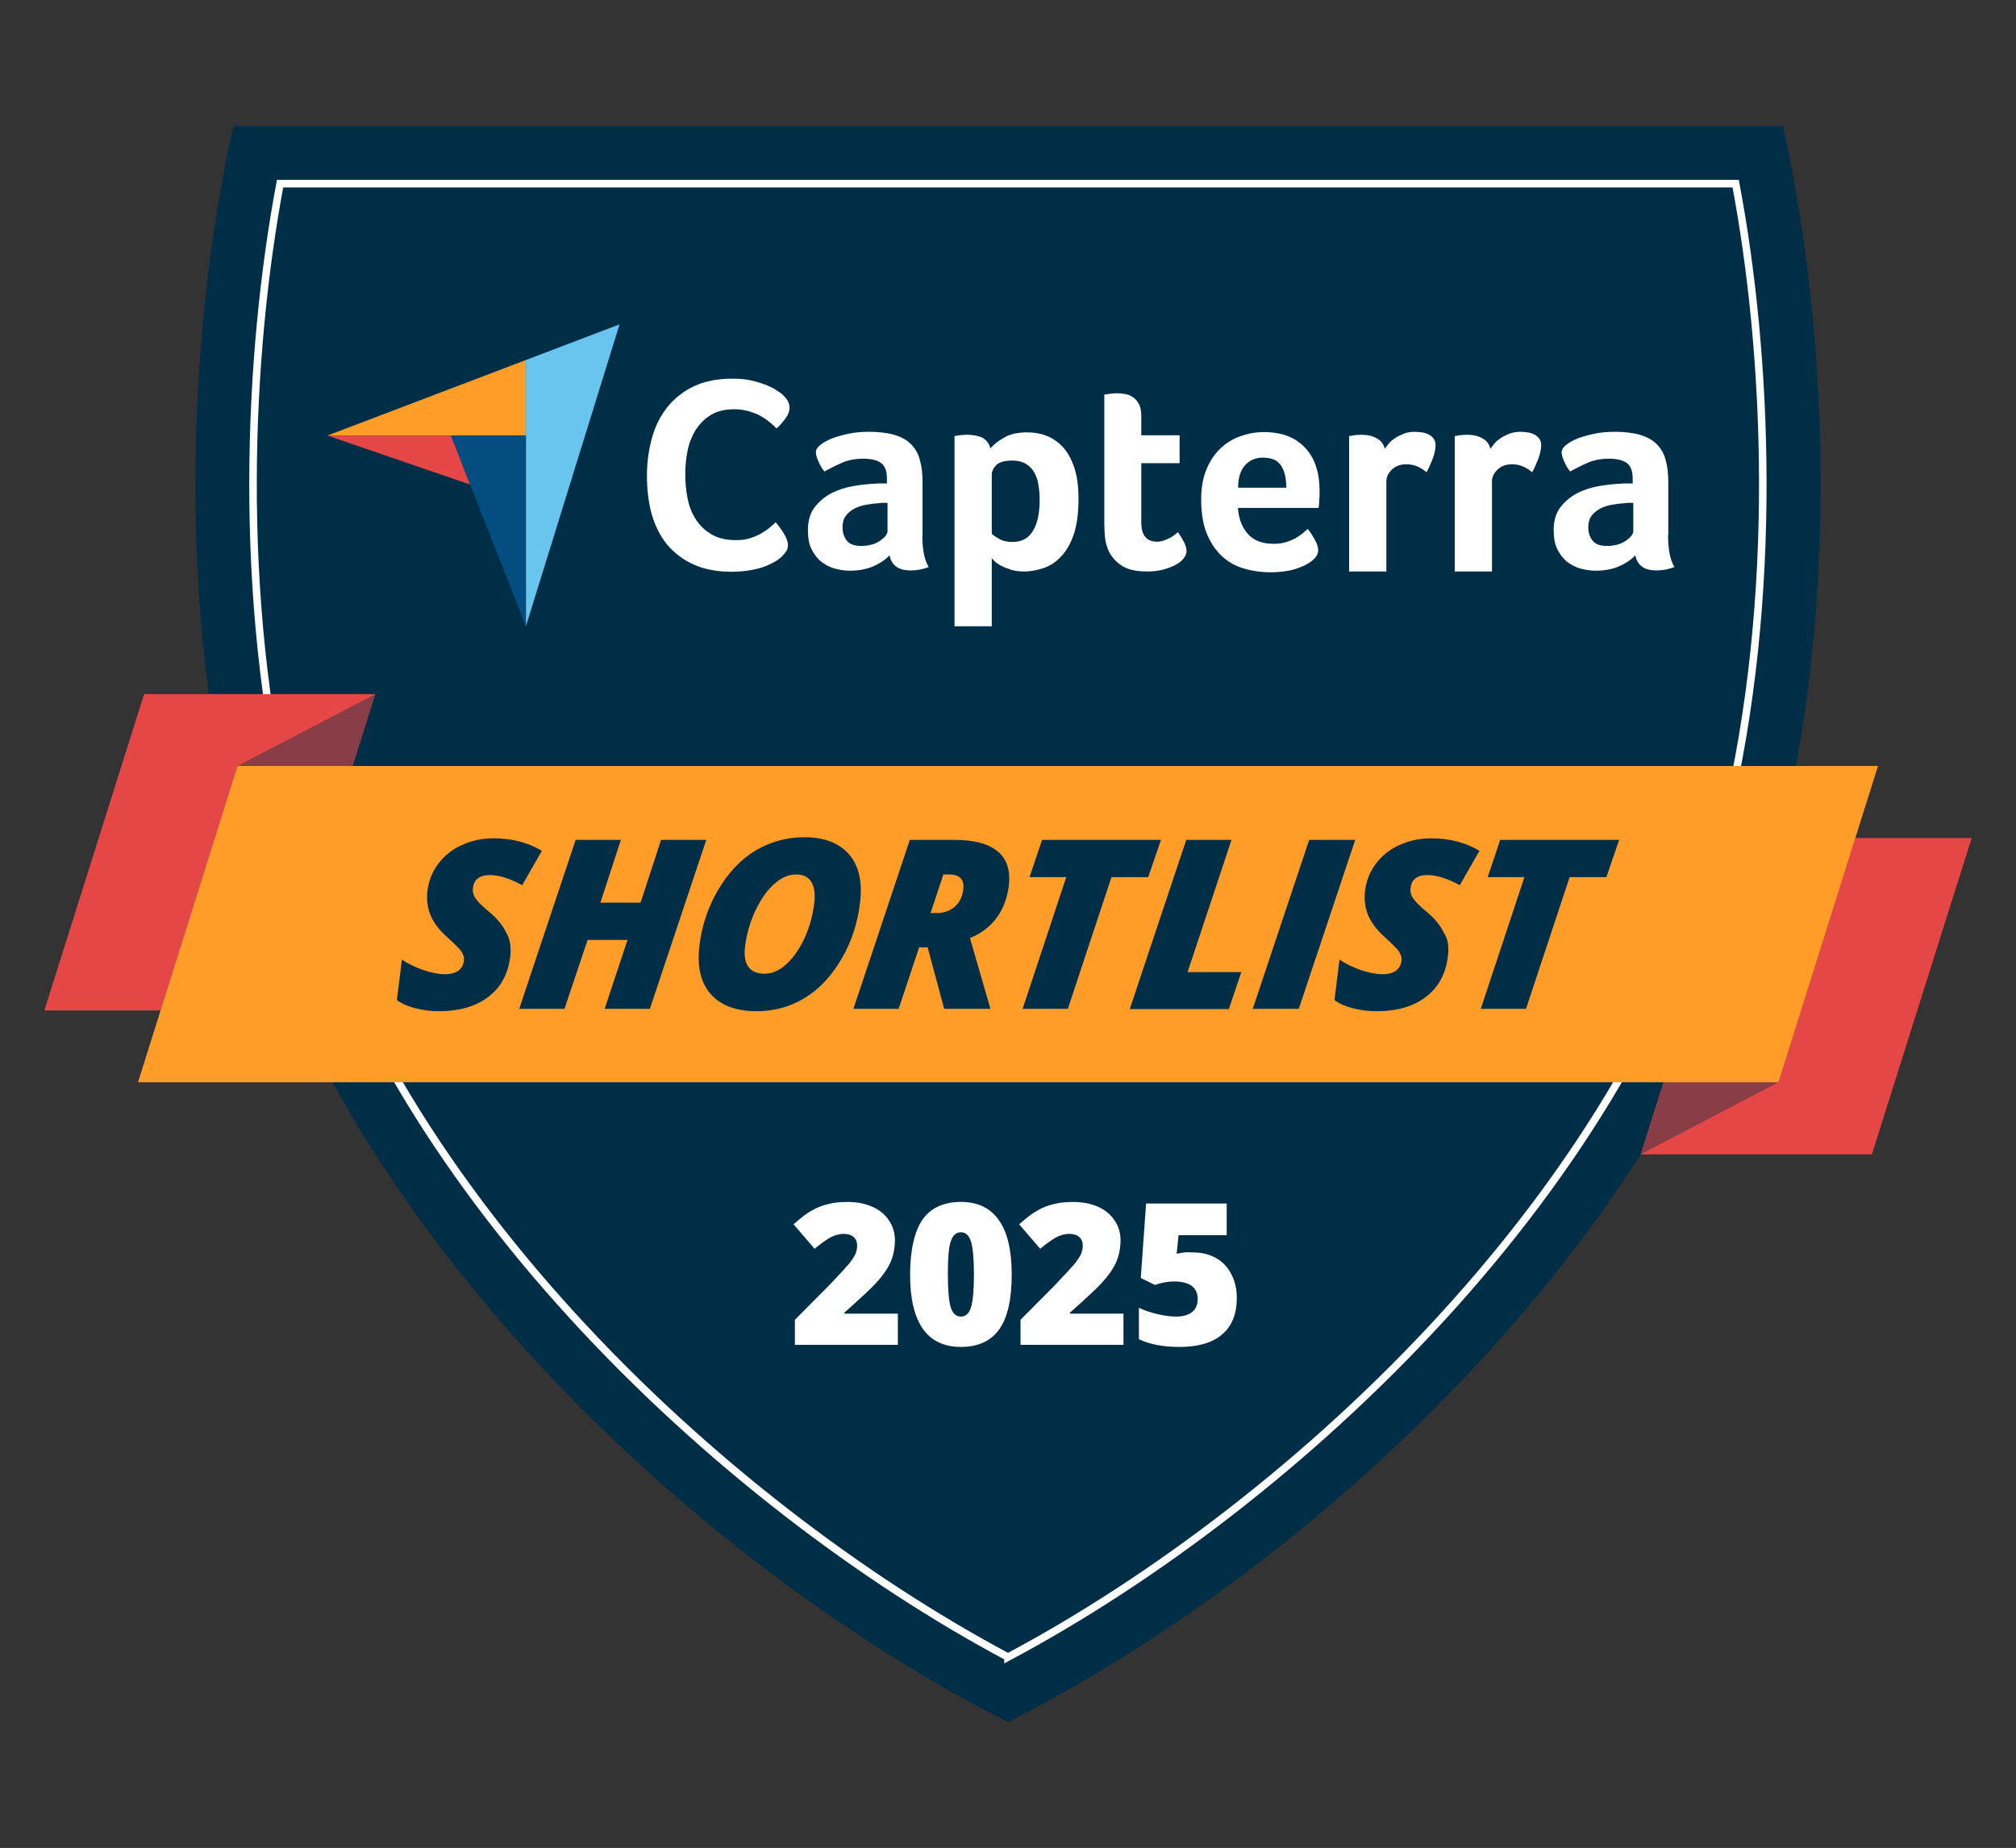 <?xml version="1.0" encoding="UTF-8"?>
<svg id="Capa_1" data-name="Capa 1" xmlns="http://www.w3.org/2000/svg" viewBox="0 0 1447.2 1326.74">
  <rect x="0" y="0" width="1447.2" height="1326.74" fill="#333333" stroke="none"/>
  <defs>
    <style>
      .cls-1 {
        fill: none;
        stroke: #fff;
        stroke-miterlimit: 10;
        stroke-width: 5.41px;
      }

      .cls-2 {
        fill: #e54747;
      }

      .cls-3 {
        fill: #fff;
      }

      .cls-4 {
        fill: #044d80;
      }

      .cls-5 {
        opacity: .4;
      }

      .cls-6 {
        fill: #002e47;
      }

      .cls-7 {
        fill: #ff9d28;
      }

      .cls-8 {
        fill: #68c5ed;
      }
    </style>
  </defs>
  <g id="Editable_Date" data-name="Editable Date">
    <g>
      <path class="cls-6" d="M1278.81,599c-67.04,278.85-331.75,524.65-555.21,637.34-223.27-112.68-488.17-358.49-555.21-637.34-44.88-186.6-29.03-384.85-.76-508.61h1112.14c28.08,123.76,43.93,322.01-.95,508.61Z"/>
      <path class="cls-1" d="M723.6,1189.74c-208.18-110.97-452.84-341.49-515.1-600.28-38.96-161.77-30.18-336.53-7.45-457.61h1044.91c22.92,121.28,31.51,296.04-7.45,457.81-62.07,258.6-306.54,489.13-514.91,600.09Z"/>
      <g>
        <g>
          <g>
            <polygon class="cls-2" points="31.83 725.44 103.45 498.35 269.42 498.35 197.8 725.44 31.83 725.44"/>
            <g class="cls-5">
              <polygon class="cls-6" points="99.06 777.01 170.49 549.92 269.42 498.35 197.8 725.44 99.06 777.01"/>
            </g>
          </g>
          <g>
            <polygon class="cls-2" points="1415.37 601.68 1343.75 828.77 1177.77 828.77 1249.4 601.68 1415.37 601.68"/>
            <g class="cls-5">
              <polygon class="cls-6" points="1348.14 549.92 1276.71 777.01 1177.77 828.77 1249.4 601.68 1348.14 549.92"/>
            </g>
          </g>
        </g>
        <polygon class="cls-7" points="1348.14 549.92 1276.71 777.01 99.06 777.01 170.49 549.92 1348.14 549.92"/>
        <g>
          <path class="cls-6" d="M366.25,687.05c-1.53,12.22-6.68,21.77-15.66,28.65-8.98,6.88-20.82,10.31-35.33,10.31-6.11,0-11.84-.76-17-2.1-5.35-1.34-9.74-3.25-13.37-5.92l3.63-29.03c4.2,2.86,9.36,5.35,15.09,7.45,5.73,1.91,11.08,3.06,15.85,3.06,4.01,0,7.26-.95,9.55-2.48,2.29-1.72,3.63-4.2,4.01-7.26.19-1.53,0-2.86-.57-4.2-.57-1.34-1.34-2.67-2.29-3.82-1.15-1.34-4.01-4.2-8.79-8.59-5.92-5.16-9.93-10.5-12.22-15.85-2.29-5.35-3.06-11.46-2.29-17.76.95-7.26,3.44-13.75,7.83-19.48s9.93-10.31,17-13.37c7.07-3.25,14.52-4.77,22.73-4.77,13.18,0,24.83,3.06,34.57,8.98l-14.13,24.64c-8.79-4.77-16.62-7.26-23.3-7.26-3.63,0-6.3.76-8.4,2.29-2.1,1.53-3.25,3.82-3.63,6.88-.38,2.67.19,5.16,1.91,7.64,1.53,2.29,4.77,5.54,9.36,9.36,5.92,4.77,10.12,9.93,12.61,15.28,2.86,4.39,3.63,10.5,2.86,17.38Z"/>
          <path class="cls-6" d="M466.52,724.29h-32.47l16.43-49.47h-28.65l-16.62,49.47h-32.47l40.49-121.28h32.47l-14.71,45.07h28.84l14.71-45.07h32.47l-40.49,121.28Z"/>
          <path class="cls-6" d="M577.49,601.1c14.32,0,25.02,4.2,32.09,12.41,7.07,8.21,9.55,19.67,7.83,34.38-1.72,14.71-6.11,28.27-13.18,40.3-7.07,12.22-15.66,21.58-26.17,28.08-10.5,6.49-22.15,9.74-34.95,9.74-14.9,0-25.78-4.2-33.04-12.41-7.07-8.21-9.74-19.67-8.02-34.38,1.72-14.71,6.3-28.08,13.56-40.49,7.26-12.22,16.04-21.58,26.74-28.08,10.7-6.3,22.35-9.55,35.14-9.55ZM584.56,648.09c.76-6.3,0-11.27-2.1-14.9-2.29-3.63-5.92-5.35-10.89-5.35-5.54,0-10.89,2.29-16.04,7.07-5.16,4.58-9.55,11.08-13.37,19.1-3.82,8.21-6.11,16.43-7.26,25.02-1.72,13.37,3.06,20.05,14.13,20.05,5.35,0,10.5-2.29,15.47-6.88,5.16-4.58,9.36-10.89,12.99-18.53,3.63-7.83,5.92-16.23,7.07-25.59Z"/>
          <path class="cls-6" d="M659.81,680.17l-14.71,44.12h-32.47l40.49-121.28h32.09c13.94,0,24.26,2.67,30.94,8.21,6.68,5.54,9.36,13.94,8.02,25.02-1.15,8.59-4.01,16.23-8.59,22.54-4.77,6.49-11.08,11.27-19.29,14.71l14.71,50.8h-33.23l-11.84-44.12h-6.11ZM668.02,655.54h4.2c5.35,0,9.55-1.53,13.18-4.58,3.44-3.06,5.54-7.26,6.11-12.61.38-3.44-.19-6.11-1.91-7.83-1.72-1.72-4.39-2.67-8.02-2.67h-4.39l-9.17,27.69Z"/>
          <path class="cls-6" d="M766.57,724.29h-32.47l31.32-94.54h-26.36l8.98-26.74h85.37l-9.17,26.74h-26.36l-31.32,94.54Z"/>
          <path class="cls-6" d="M811.07,724.29l40.49-121.28h32.47l-31.51,94.92h38.58l-8.98,26.55h-71.05v-.19Z"/>
          <path class="cls-6" d="M899.31,724.29l40.49-121.28h33.04l-40.49,121.28h-33.04Z"/>
          <path class="cls-6" d="M1039.31,687.05c-1.53,12.22-6.68,21.77-15.66,28.65-8.98,6.88-20.82,10.31-35.33,10.31-6.11,0-11.84-.76-17-2.1-5.35-1.34-9.74-3.25-13.37-5.92l3.63-29.03c4.2,2.86,9.36,5.35,15.09,7.45,5.73,1.91,11.08,3.06,15.85,3.06,4.01,0,7.26-.95,9.55-2.48,2.29-1.72,3.63-4.2,4.01-7.26.19-1.53,0-2.86-.57-4.2-.57-1.34-1.34-2.67-2.29-3.82-1.15-1.34-4.01-4.2-8.79-8.59-5.92-5.16-9.93-10.5-12.22-15.85-2.29-5.35-3.06-11.46-2.29-17.76.95-7.26,3.44-13.75,7.83-19.48,4.39-5.73,9.93-10.31,17-13.37,7.07-3.25,14.52-4.77,22.73-4.77,13.18,0,24.83,3.06,34.57,8.98l-14.13,24.64c-8.79-4.77-16.62-7.26-23.3-7.26-3.63,0-6.3.76-8.4,2.29-2.1,1.53-3.25,3.82-3.63,6.88-.38,2.67.19,5.16,1.91,7.64,1.53,2.29,4.77,5.54,9.36,9.36,5.92,4.77,10.12,9.93,12.61,15.28,3.06,4.39,3.82,10.5,2.87,17.38Z"/>
          <path class="cls-6" d="M1095.46,724.29h-32.47l31.32-94.54h-26.36l8.98-26.74h85.37l-9.17,26.74h-26.36l-31.32,94.54Z"/>
        </g>
      </g>
      <g>
        <polygon class="cls-7" points="235.04 312.71 323.66 312.71 377.52 312.71 377.52 258.47 235.04 312.71"/>
        <polygon class="cls-8" points="377.52 258.47 377.52 449.65 444.75 232.87 377.52 258.47"/>
        <polygon class="cls-4" points="377.52 312.71 323.66 312.71 377.52 449.65 377.52 312.71"/>
        <polygon class="cls-2" points="235.04 312.71 337.41 347.85 323.66 312.71 235.04 312.71"/>
        <g>
          <path class="cls-3" d="M561.45,399.42c-.76.76-2.1,1.72-3.82,3.06-1.91,1.15-4.2,2.29-7.07,3.63-2.86,1.15-6.49,2.29-10.7,3.06-4.2.76-9.17,1.34-14.52,1.34-10.5,0-19.67-1.72-27.31-5.16-7.64-3.44-13.94-8.21-19.1-14.32-4.97-6.11-8.59-13.37-11.08-21.77-2.29-8.4-3.44-17.57-3.44-27.69s1.34-19.29,3.82-27.88c2.48-8.59,6.3-15.85,11.46-22.15,5.16-6.11,11.46-11.08,19.1-14.52,7.64-3.44,16.62-5.16,26.93-5.16,5.16,0,9.74.38,13.75,1.34,4.01.95,7.64,2.1,10.7,3.25,3.06,1.34,5.54,2.48,7.64,4.01,2.1,1.34,3.63,2.48,4.58,3.44,1.15,1.15,2.1,2.29,3.06,3.82.76,1.53,1.34,3.06,1.34,4.77,0,2.67-.95,5.35-2.86,7.83-1.91,2.67-4.01,5.16-6.49,7.26-1.53-1.53-3.25-3.25-5.35-4.77-1.91-1.72-4.2-3.06-6.49-4.39-2.48-1.34-5.16-2.29-8.21-3.25-3.06-.76-6.49-1.34-10.31-1.34-6.68,0-12.22,1.34-16.62,4.01-4.58,2.67-8.02,6.3-10.89,10.5-2.67,4.39-4.77,9.36-5.92,14.9s-1.72,11.27-1.72,17.19.57,12.22,1.72,17.76c1.15,5.73,3.25,10.7,6.11,15.09,2.86,4.39,6.68,7.83,11.27,10.5s10.31,4.01,17.19,4.01c3.63,0,7.07-.38,10.12-1.34,3.06-.95,5.73-2.1,8.02-3.44,2.29-1.34,4.39-2.67,6.11-4.2,1.72-1.53,3.25-2.67,4.39-3.82.76.95,1.72,2.1,2.67,3.44.95,1.34,2.1,2.67,2.86,4.2.95,1.53,1.72,2.86,2.29,4.39.57,1.53.95,2.86.95,4.01,0,1.72-.38,3.25-.95,4.39-.76,1.15-1.91,2.48-3.25,4.01"/>
          <path class="cls-3" d="M662.1,384.14c0,10.5,1.53,18.14,4.58,22.92-2.29.95-4.58,1.53-6.49,1.91-2.1.38-4.2.57-6.3.57-4.77,0-8.21-.95-10.7-2.86-2.48-1.91-4.01-4.58-4.58-8.02-2.86,3.06-6.68,5.73-11.46,7.83-4.77,2.1-10.5,3.25-17.19,3.25-3.63,0-7.07-.57-10.7-1.53-3.63-.95-6.68-2.67-9.55-4.77-2.86-2.29-5.16-5.35-7.07-8.98-1.91-3.82-2.67-8.4-2.67-13.75,0-6.68,1.53-12.22,4.77-16.43,3.25-4.2,7.26-7.64,12.03-10.12,4.77-2.48,10.12-4.2,15.66-5.16,5.54-.95,10.89-1.53,15.47-1.72,1.53-.19,3.06-.19,4.58-.19h4.2v-3.63c0-5.16-1.34-8.79-4.01-10.89-2.67-2.1-7.07-3.25-12.99-3.25-5.54,0-10.7.95-15.09,2.86s-8.59,4.01-12.8,6.3c-1.91-2.29-3.25-4.77-4.39-7.45-1.15-2.67-1.72-4.77-1.72-6.11,0-1.91.95-3.63,3.06-5.35,2.1-1.72,4.77-3.25,8.4-4.77,3.63-1.34,7.64-2.48,12.22-3.44,4.58-.95,9.36-1.34,14.52-1.34,7.07,0,12.99.76,17.95,2.1,4.97,1.53,8.98,3.63,12.03,6.68,3.06,3.06,5.35,6.88,6.49,11.46,1.34,4.58,1.91,9.93,1.91,16.04v37.82h-.19ZM636.89,361.03h-2.67c-.95,0-1.91,0-2.67.19-3.25.19-6.49.57-9.74,1.15s-6.11,1.53-8.59,2.86c-2.48,1.34-4.58,3.06-6.11,5.16-1.53,2.1-2.29,4.77-2.29,8.21,0,3.63.95,6.88,3.06,9.55s5.54,3.82,10.7,3.82c2.48,0,4.77-.38,7.07-.95,2.29-.57,4.2-1.53,5.92-2.67,1.72-1.15,3.06-2.29,4.01-3.44.95-1.34,1.53-2.48,1.53-3.44v-20.44h-.19Z"/>
          <path class="cls-3" d="M710.99,321.88c2.1-2.48,5.35-5.16,9.74-7.64,4.39-2.67,10.12-3.82,16.81-3.82,4.77,0,9.36.76,13.75,2.48,4.39,1.72,8.21,4.39,11.65,8.02,3.44,3.63,6.11,8.59,8.21,14.71,2.1,6.11,3.06,13.56,3.06,22.54,0,10.31-1.15,18.91-3.44,25.59-2.29,6.68-5.35,12.03-9.17,15.85-3.63,4.01-7.83,6.68-12.41,8.21-4.58,1.53-9.17,2.48-13.75,2.48-3.82,0-7.07-.38-9.93-1.34s-5.16-1.91-7.07-2.86c-1.91-1.15-3.44-2.1-4.58-3.25-.95-1.15-1.72-1.72-1.91-2.1v48.89h-26.74v-136.56c.57-.19,1.53-.19,2.29-.38.76-.19,1.72-.19,2.86-.38,1.15,0,2.29-.19,3.82-.19,4.39,0,8.02.76,11.08,2.1,2.86,1.72,4.77,4.2,5.73,7.64M746.33,358.74c0-4.01-.38-7.64-.95-11.08s-1.72-6.49-3.25-8.98c-1.53-2.48-3.44-4.39-6.11-5.92-2.48-1.34-5.54-2.1-9.36-2.1-5.54,0-9.36,1.15-11.46,3.25-2.1,2.1-3.25,4.39-3.25,7.07v42.21c.95,1.15,2.86,2.29,5.54,3.82,2.67,1.53,5.73,2.1,9.36,2.1,6.68,0,11.46-2.67,14.71-8.02,3.25-5.35,4.77-12.8,4.77-22.35"/>
          <path class="cls-3" d="M794.84,392.92c-.95-2.67-1.53-5.54-1.72-8.4s-.38-5.92-.38-8.79v-92.44c.95-.19,1.91-.19,2.86-.38s1.91-.19,2.86-.38c.95,0,2.1-.19,3.06-.19,2.1,0,4.2.19,6.3.57,2.1.38,4.01,1.15,5.73,2.48,1.72,1.15,3.06,2.86,4.2,4.97.95,2.1,1.53,4.77,1.53,8.02v14.13h27.5v20.05h-27.5v42.4c0,9.36,3.82,13.94,11.27,13.94,1.91,0,3.63-.38,5.16-.95,1.72-.57,3.06-1.34,4.39-1.91,1.34-.76,2.48-1.53,3.44-2.29s1.72-1.34,2.1-1.72c1.91,2.86,3.44,5.54,4.58,7.64.95,2.1,1.53,4.2,1.53,6.11,0,1.72-.76,3.44-2.1,5.16-1.34,1.72-3.25,3.25-5.73,4.58-2.48,1.34-5.54,2.48-8.98,3.44-3.44.95-7.45,1.34-11.65,1.34-8.21,0-14.52-1.53-18.91-4.77-4.58-3.25-7.83-7.45-9.55-12.61"/>
          <path class="cls-3" d="M914.4,390.44c3.25,0,6.11-.38,8.59-1.15,2.48-.76,4.77-1.72,6.68-2.67,1.91-1.15,3.63-2.29,5.16-3.44,1.53-1.34,2.67-2.48,4.01-3.44,1.53,1.91,3.25,4.58,4.97,7.64,1.72,3.06,2.48,5.73,2.48,7.64,0,2.86-1.72,5.54-4.97,8.02-2.67,2.1-6.68,4.01-11.65,5.54-4.97,1.53-10.89,2.29-17.76,2.29-6.11,0-12.22-.76-18.14-2.48-5.92-1.53-11.27-4.39-15.85-8.4-4.58-4.01-8.4-9.36-11.27-16.04-2.86-6.68-4.39-15.09-4.39-25.4,0-8.4,1.34-15.66,3.82-21.58,2.48-6.11,5.92-11.08,10.12-15.09,4.2-4.01,8.98-6.88,14.52-8.79,5.35-1.91,10.89-2.86,16.43-2.86,7.26,0,13.56,1.15,18.72,3.44,5.16,2.29,9.17,5.54,12.41,9.36,3.25,4.01,5.54,8.4,6.88,13.37,1.53,4.97,2.1,10.31,2.1,15.85v2.86c0,1.15,0,2.1-.19,3.44,0,1.15-.19,2.29-.19,3.44s-.19,2.1-.38,2.67h-57.87c.57,7.26,2.67,13.37,6.68,18.14,4.39,5.16,10.5,7.64,19.1,7.64M923.37,349.95c0-6.3-1.15-11.65-3.63-15.47-2.48-4.01-6.88-5.92-13.18-5.92-5.35,0-9.74,1.91-12.99,5.73-3.25,3.82-4.77,8.98-4.77,15.85h34.57v-.19Z"/>
          <path class="cls-3" d="M994.04,322.26c.76-1.15,1.91-2.48,3.06-4.01,1.34-1.53,2.86-2.67,4.77-4.01,1.91-1.15,4.01-2.1,6.3-3.06,2.29-.76,4.77-1.15,7.45-1.15,1.53,0,3.25.19,4.97.38,1.72.19,3.44.76,4.97,1.53,1.53.76,2.67,1.72,3.63,3.06.95,1.34,1.34,2.86,1.34,4.58,0,2.86-.76,6.3-2.1,9.93-1.53,3.82-2.86,6.88-4.39,9.55-2.29-1.91-4.39-3.25-6.68-4.2-2.29-.95-4.77-1.53-7.83-1.53-4.01,0-7.45,1.15-10.12,3.63-2.67,2.48-4.2,5.35-4.2,8.59v64.75h-26.74v-97.21c.57-.19,1.53-.19,2.29-.38.76-.19,1.72-.19,2.67-.38.95,0,2.29-.19,3.82-.19,4.2,0,7.83.76,10.89,2.48,3.25,1.72,5.16,4.2,5.92,7.64"/>
          <path class="cls-3" d="M1069.86,322.26c.76-1.15,1.91-2.48,3.06-4.01,1.34-1.53,2.86-2.67,4.77-4.01,1.91-1.15,4.01-2.1,6.3-3.06,2.29-.76,4.77-1.15,7.45-1.15,1.53,0,3.25.19,4.97.38,1.72.19,3.44.76,4.97,1.53,1.53.76,2.67,1.72,3.63,3.06.95,1.34,1.34,2.86,1.34,4.58,0,2.86-.76,6.3-2.1,9.93-1.53,3.82-2.86,6.88-4.39,9.55-2.29-1.91-4.39-3.25-6.68-4.2s-4.77-1.53-7.83-1.53c-4.01,0-7.45,1.15-10.12,3.63-2.67,2.48-4.2,5.35-4.2,8.59v64.75h-26.74v-97.21c.57-.19,1.53-.19,2.29-.38.76-.19,1.72-.19,2.67-.38.95,0,2.29-.19,3.82-.19,4.2,0,7.83.76,10.89,2.48,3.25,1.72,5.16,4.2,5.92,7.64"/>
          <path class="cls-3" d="M1197.45,384.14c0,10.5,1.53,18.14,4.58,22.92-2.29.95-4.58,1.53-6.49,1.91-2.1.38-4.2.57-6.3.57-4.77,0-8.21-.95-10.7-2.86s-4.01-4.58-4.58-8.02c-2.86,3.06-6.68,5.73-11.46,7.83-4.77,2.1-10.5,3.25-17.19,3.25-3.63,0-7.07-.57-10.7-1.53-3.63-.95-6.68-2.67-9.55-4.77-2.86-2.29-5.16-5.35-7.07-8.98-1.91-3.82-2.67-8.4-2.67-13.75,0-6.68,1.53-12.22,4.77-16.43,3.25-4.2,7.26-7.64,12.03-10.12,4.77-2.48,10.12-4.2,15.66-5.16,5.54-.95,10.89-1.53,15.47-1.72,1.53-.19,3.06-.19,4.58-.19h4.2v-3.63c0-5.16-1.34-8.79-4.01-10.89-2.67-2.1-7.07-3.25-12.99-3.25-5.54,0-10.7.95-15.09,2.86-4.39,1.91-8.59,4.01-12.8,6.3-1.91-2.29-3.25-4.77-4.39-7.45-1.15-2.67-1.72-4.77-1.72-6.11,0-1.91.95-3.63,3.06-5.35,2.1-1.72,4.77-3.25,8.4-4.77,3.63-1.34,7.64-2.48,12.22-3.44,4.58-.95,9.36-1.34,14.52-1.34,7.07,0,12.99.76,17.95,2.1,4.97,1.53,8.98,3.63,12.03,6.68,3.06,3.06,5.35,6.88,6.49,11.46,1.34,4.58,1.91,9.93,1.91,16.04v37.82h-.19ZM1172.24,361.03h-2.67c-.95,0-1.91,0-2.67.19-3.25.19-6.49.57-9.74,1.15-3.25.57-6.11,1.53-8.59,2.86s-4.58,3.06-6.11,5.16c-1.53,2.1-2.29,4.77-2.29,8.21,0,3.63.95,6.88,3.06,9.55s5.54,3.82,10.7,3.82c2.48,0,4.77-.38,7.07-.95,2.29-.57,4.2-1.53,5.92-2.67,1.72-1.15,3.06-2.29,4.01-3.44.95-1.34,1.53-2.48,1.53-3.44v-20.44h-.19Z"/>
        </g>
      </g>
      <g>
        <path class="cls-3" d="M644.15,965.52h-73.53v-17.95l24.83-25.02c7.07-7.45,11.65-12.41,13.94-15.09,2.1-2.67,3.63-4.97,4.58-6.88.76-1.91,1.34-4.01,1.34-6.11,0-2.67-.76-4.77-2.48-6.3-1.72-1.53-4.2-2.29-7.26-2.29-3.25,0-6.49.95-9.74,2.67-3.25,1.91-6.88,4.58-11.08,8.02l-15.09-17.57c5.16-4.58,9.55-8.02,13.18-9.93,3.63-2.1,7.45-3.63,11.65-4.58,4.2-1.15,8.98-1.53,14.13-1.53,6.49,0,12.41,1.15,17.57,3.44,5.16,2.29,9.17,5.54,12.03,9.93,2.86,4.2,4.2,8.98,4.2,14.32,0,4.01-.57,7.64-1.53,11.08s-2.48,6.68-4.58,9.93c-2.1,3.25-4.77,6.68-8.21,10.31-3.44,3.63-10.7,10.5-21.96,20.44v.76h38.39v22.35h-.38Z"/>
        <path class="cls-3" d="M726.27,915.09c0,17.95-3.06,31.13-8.98,39.34-5.92,8.4-15.28,12.61-27.5,12.61s-21.2-4.39-27.31-12.99c-6.11-8.79-9.17-21.58-9.17-38.77s3.06-31.32,8.98-39.73c5.92-8.4,15.28-12.61,27.5-12.61s21.2,4.39,27.31,13.18c6.11,8.59,9.17,21.58,9.17,38.96ZM680.43,915.09c0,11.46.76,19.29,2.1,23.68,1.34,4.2,3.82,6.49,7.26,6.49s5.92-2.29,7.26-6.68c1.34-4.39,2.1-12.22,2.1-23.49s-.76-19.1-2.1-23.68c-1.53-4.58-3.82-6.68-7.26-6.68s-5.73,2.1-7.26,6.49c-1.53,4.39-2.1,12.22-2.1,23.87Z"/>
        <path class="cls-3" d="M806.11,965.52h-73.53v-17.95l24.83-25.02c7.07-7.45,11.65-12.41,13.94-15.09,2.1-2.67,3.63-4.97,4.58-6.88.76-1.91,1.34-4.01,1.34-6.11,0-2.67-.76-4.77-2.48-6.3-1.72-1.53-4.2-2.29-7.26-2.29-3.25,0-6.49.95-9.74,2.67-3.25,1.91-6.88,4.58-11.08,8.02l-15.09-17.57c5.16-4.58,9.55-8.02,13.18-9.93,3.63-2.1,7.45-3.63,11.65-4.58,4.2-1.15,8.98-1.53,14.13-1.53,6.49,0,12.41,1.15,17.57,3.44,5.16,2.29,9.17,5.54,12.03,9.93,2.86,4.2,4.2,8.98,4.2,14.32,0,4.01-.57,7.64-1.53,11.08-.95,3.44-2.48,6.68-4.58,9.93-2.1,3.25-4.77,6.68-8.21,10.31-3.44,3.63-10.7,10.5-21.96,20.44v.76h38.39v22.35h-.38Z"/>
        <path class="cls-3" d="M857.1,899.24c5.73,0,11.08,1.34,15.85,4.01,4.77,2.67,8.4,6.49,10.89,11.46,2.67,4.97,4.01,10.7,4.01,17.19,0,11.27-3.44,20.05-10.31,25.97-6.88,6.11-17.19,9.17-30.94,9.17-11.84,0-21.39-1.91-29.03-5.54v-22.54c4.01,1.91,8.59,3.44,13.56,4.58s9.36,1.72,12.99,1.72c5.16,0,8.98-1.15,11.65-3.25s4.01-5.35,4.01-9.55c0-3.82-1.34-6.88-4.2-9.17-2.86-2.1-7.07-3.25-12.61-3.25-4.2,0-8.98.76-13.94,2.48l-10.12-4.97,3.82-53.48h57.87v22.73h-34.57l-1.34,13.37c3.63-.76,6.11-1.15,7.64-1.15,2.1.19,3.44.19,4.77.19Z"/>
      </g>
    </g>
  </g>
</svg>